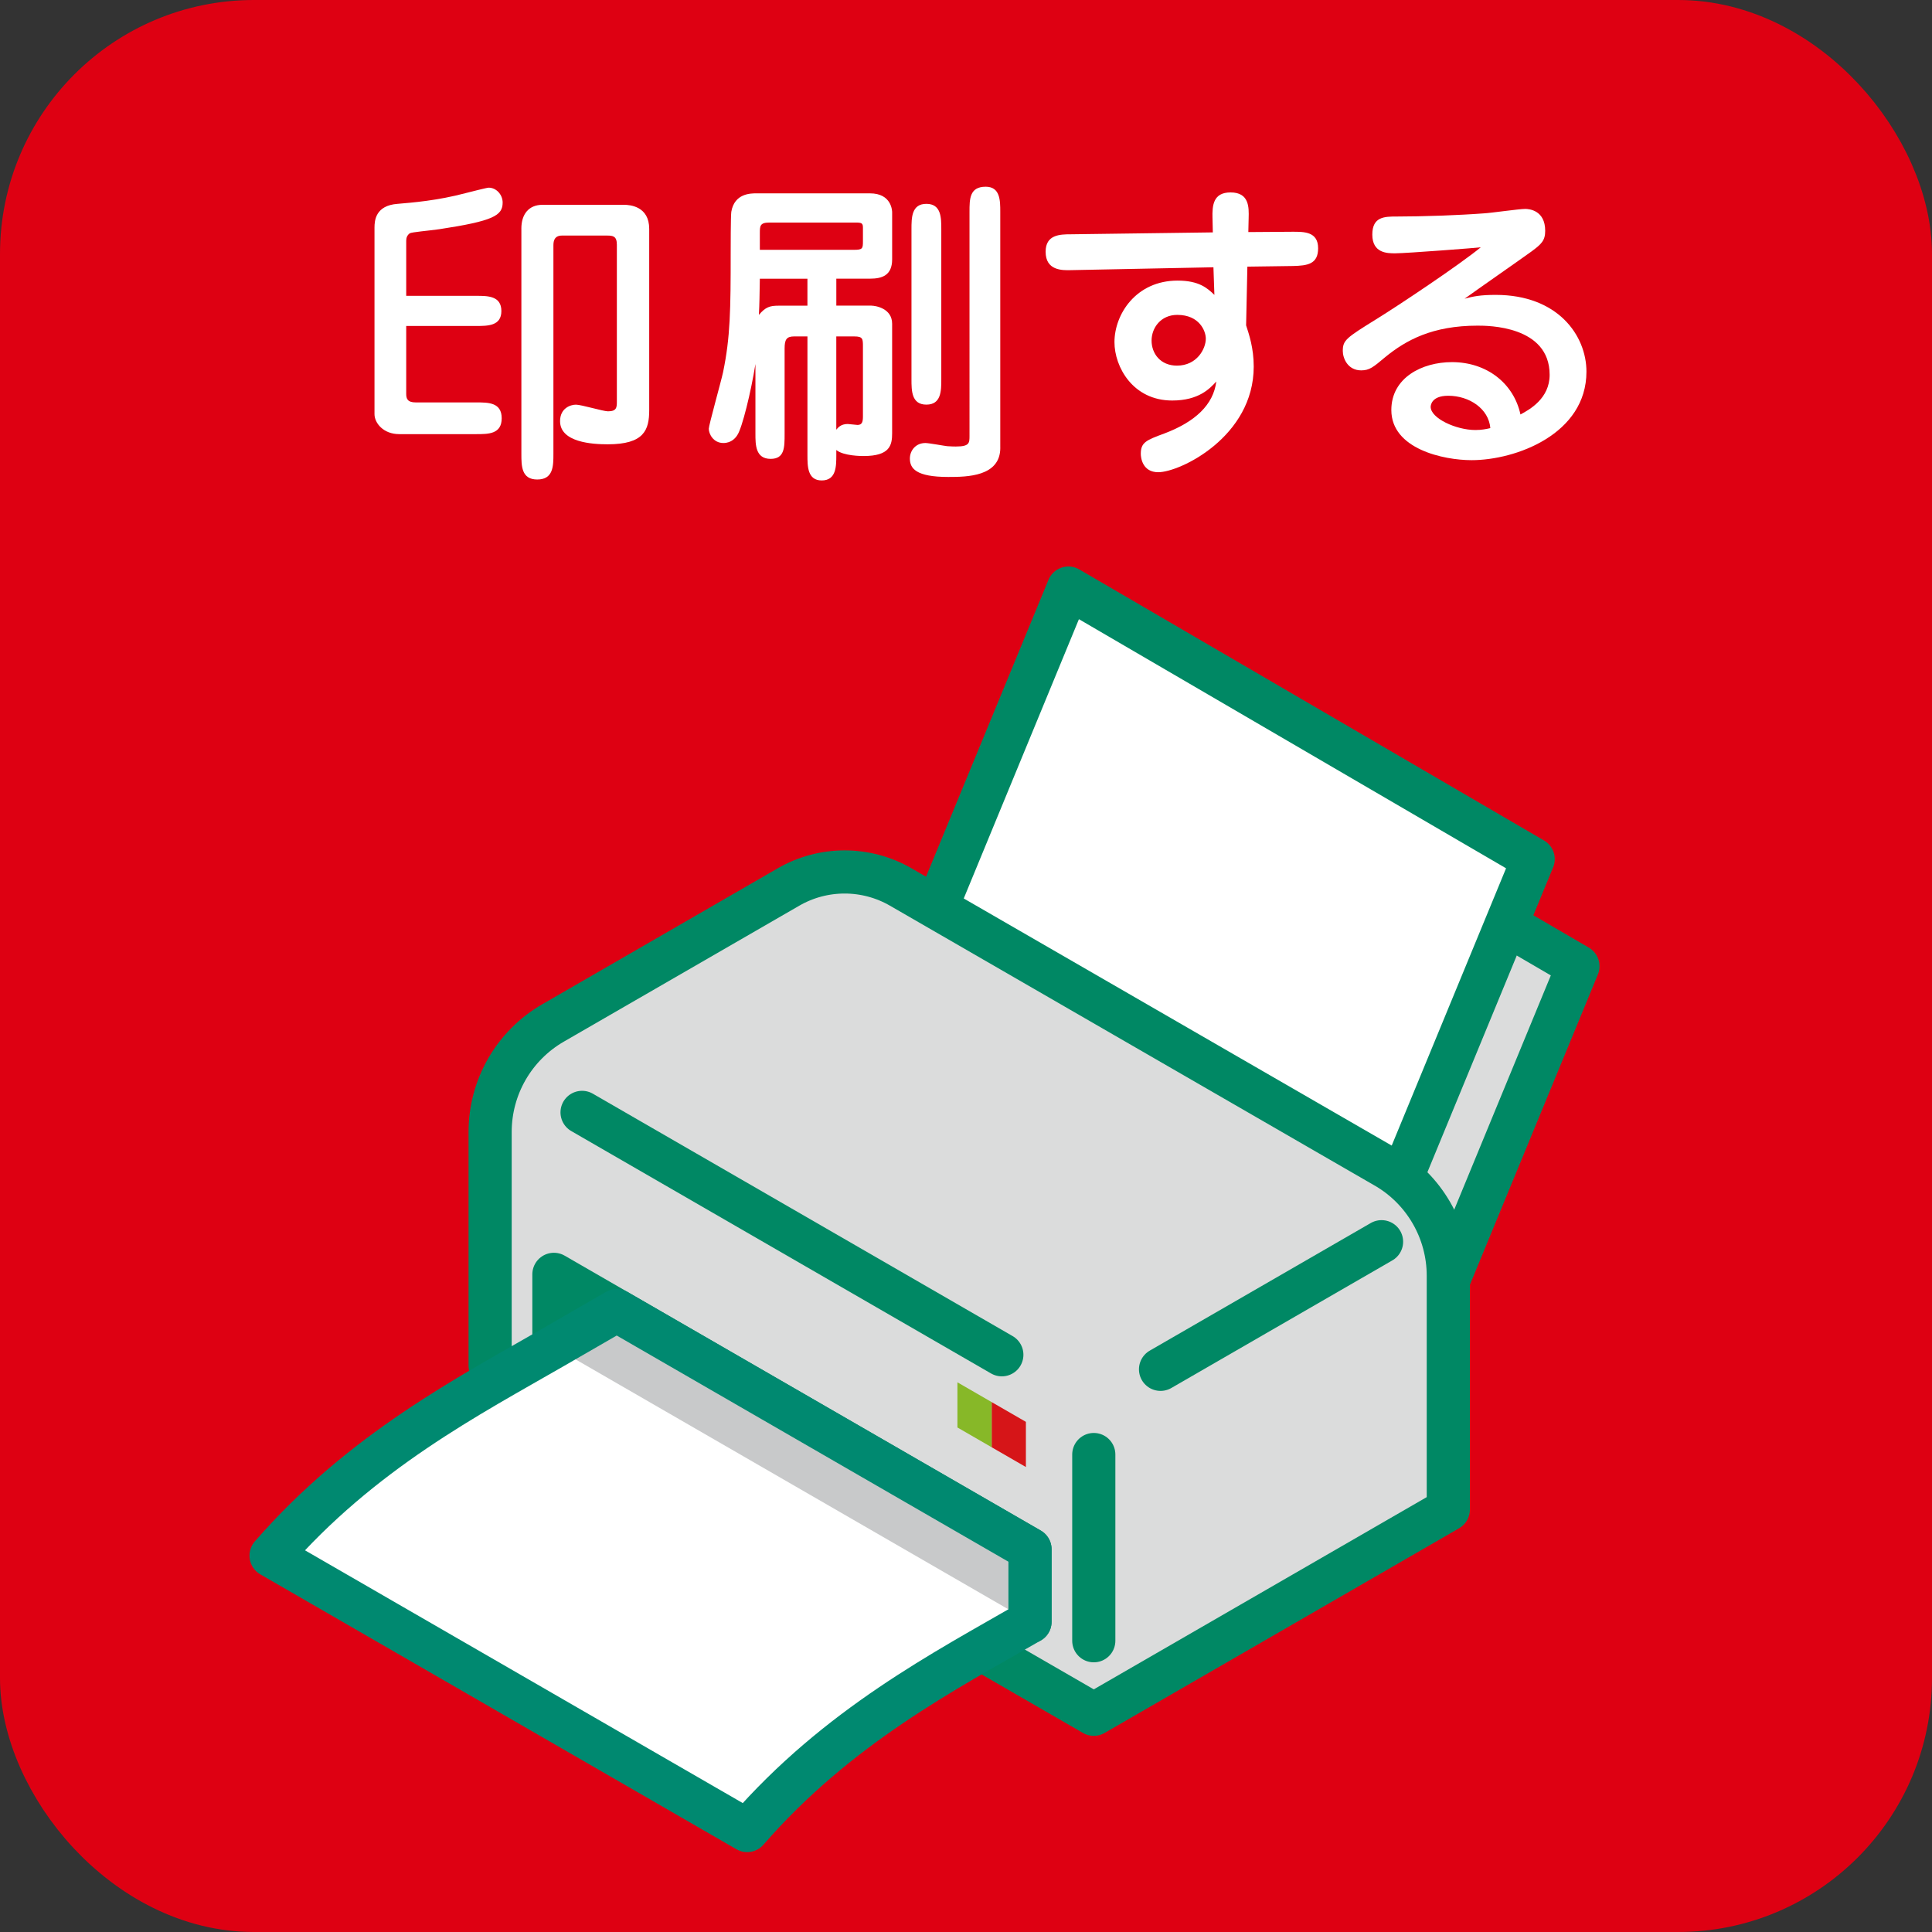 <?xml version="1.0" encoding="UTF-8"?>
<svg id="_レイヤー_2" data-name="レイヤー 2" xmlns="http://www.w3.org/2000/svg" width="121.828" height="121.828" viewBox="0 0 121.828 121.828">
  <rect x="0" y="0" width="121.828" height="121.828" fill="#333333" stroke="none"/>
  <g id="menu">
    <g>
      <rect x="2" y="2" width="117.828" height="117.828" rx="14.012" ry="14.012" style="fill: #de0012; stroke: #de0012; stroke-miterlimit: 10; stroke-width: 4px;"/>
      <g>
        <polygon points="99.502 60.929 70.195 43.837 56.748 76.444 86.055 93.536 99.502 60.929" style="fill: #dbdcdc; stroke: #008864; stroke-linecap: round; stroke-linejoin: round; stroke-width: 2.721px;"/>
        <polygon points="96.679 54.175 67.372 37.083 53.925 69.69 83.232 86.782 96.679 54.175" style="fill: #fff; stroke: #008864; stroke-linecap: round; stroke-linejoin: round; stroke-width: 2.721px;"/>
        <path d="M87.361,73.579l-30.561-17.646c-2.19-1.265-4.889-1.265-7.079,0l-14.849,8.574c-2.454,1.417-3.966,4.036-3.966,6.87v14.743s38.066,21.979,38.066,21.979l22.355-12.908v-14.743c0-2.834-1.512-5.453-3.966-6.87Z" style="fill: #dbdcdc; stroke: #008864; stroke-linecap: round; stroke-linejoin: round; stroke-width: 2.721px;"/>
        <polygon points="62.532 91.261 62.532 88.413 64.691 89.659 64.691 92.508 62.532 91.261" style="fill: #d61518;"/>
        <polygon points="60.373 90.014 60.373 87.166 62.532 88.413 62.532 91.261 60.373 90.014" style="fill: #87b828;"/>
        <polygon points="34.928 84.932 34.928 80.358 64.95 97.693 64.95 102.267 34.928 84.932" style="fill: #c8c9ca; stroke: #008864; stroke-linecap: round; stroke-linejoin: round; stroke-width: 2.721px;"/>
        <line x1="68.972" y1="91.72" x2="68.972" y2="103.462" style="fill: #c8c9ca; stroke: #008864; stroke-linecap: round; stroke-linejoin: round; stroke-width: 2.721px;"/>
        <line x1="73.181" y1="86.347" x2="87.118" y2="78.3" style="fill: #c8c9ca; stroke: #008864; stroke-linecap: round; stroke-linejoin: round; stroke-width: 2.721px;"/>
        <line x1="36.704" y1="70.145" x2="63.174" y2="85.429" style="fill: #c8c9ca; stroke: #008864; stroke-linecap: round; stroke-linejoin: round; stroke-width: 2.721px;"/>
        <g>
          <path d="M64.95,102.267c-5.339,3.083-12.116,6.582-17.835,13.163l-30.022-17.335c5.719-6.582,12.496-10.081,17.835-13.163l3.961-2.287,26.061,15.048v4.574Z" style="fill: #fff;"/>
          <polygon points="34.928 84.932 64.95 102.267 64.95 97.693 38.889 82.645 34.928 84.932" style="fill: #c8c9ca;"/>
        </g>
        <path d="M64.95,102.267c-5.339,3.083-12.116,6.582-17.835,13.163l-30.022-17.335c5.719-6.582,12.496-10.081,17.835-13.163l3.961-2.287,26.061,15.048v4.574Z" style="fill: none; stroke: #008970; stroke-linecap: round; stroke-linejoin: round; stroke-width: 2.721px;"/>
      </g>
      <g>
        <path d="M30.036,18.655c.72,0,1.58,0,1.58,.96,0,.94-.86,.94-1.58,.94h-4.421v4.281c0,.28,.06,.54,.6,.54h3.821c.76,0,1.6,0,1.6,1s-.84,1-1.6,1h-4.861c-1,0-1.56-.7-1.56-1.26V14.354c0-.44,.06-1.4,1.46-1.5,.92-.08,2.5-.2,4.301-.68,.16-.04,1.32-.34,1.44-.34,.48,0,.88,.44,.88,.94,0,.82-.58,1.16-4.001,1.68-.7,.1-1.74,.18-1.86,.26-.16,.12-.22,.28-.22,.46v3.481h4.421Zm2.84-4.241c0-.9,.46-1.5,1.34-1.5h5.121c.4,0,1.601,.1,1.601,1.52v11.423c0,1.26-.32,2.16-2.621,2.16-.96,0-3-.12-3-1.46,0-.82,.66-1.04,1-1.04s1.72,.42,2.021,.42c.56,0,.56-.26,.56-.64V15.434c0-.54-.24-.58-.62-.58h-2.841c-.54,0-.54,.44-.54,.66v13.103c0,.76,0,1.62-1.02,1.62-1,0-1-.86-1-1.62V14.414Z" style="fill: #fff;"/>
        <path d="M54.956,19.275c.24,0,1.3,.16,1.3,1.14v6.901c0,.76-.14,1.44-1.8,1.44-.12,0-1.26,0-1.72-.38v.32c0,.7,0,1.6-.92,1.6-.9,0-.9-.9-.9-1.6v-7.482h-.84c-.48,0-.6,.2-.6,.76v5.381c0,.86,0,1.58-.88,1.58-.96,0-.96-.9-.96-1.58v-4.401c-.28,1.76-.84,4.041-1.141,4.481-.1,.16-.36,.5-.88,.5-.64,0-.92-.58-.92-.9,0-.22,.78-3.001,.9-3.561,.46-2.22,.48-3.941,.48-7.521,0-.32,0-2.321,.04-2.601,.2-1.16,1.22-1.16,1.581-1.16h7.161c1.38,0,1.4,1.12,1.4,1.2v2.96c0,1.02-.64,1.22-1.4,1.22h-2.12v1.7h2.22Zm-4.041,0v-1.7h-3.001c-.02,1.08-.02,1.541-.06,2.281,.42-.5,.7-.58,1.24-.58h1.821Zm-3.001-3.521h5.921c.56,0,.58-.08,.58-.54v-.86c0-.28-.08-.32-.46-.32h-5.441c-.6,0-.6,.22-.6,.68v1.04Zm4.821,5.461v5.881c.1-.12,.28-.36,.72-.36,.1,0,.52,.06,.62,.06,.3,0,.34-.22,.34-.54v-4.401c0-.48,0-.64-.54-.64h-1.14Zm10.342,7.021c0,1.821-2.101,1.84-3.281,1.84-2.041,0-2.421-.54-2.421-1.16,0-.5,.36-.98,.98-.98,.22,0,1.18,.18,1.38,.2,.3,.02,.44,.02,.54,.02,.86,0,.86-.22,.86-.68V13.354c0-.8,0-1.58,1.02-1.58,.92,0,.92,.88,.92,1.58v14.883Zm-3.721-4.321c0,.72,0,1.6-.94,1.6s-.94-.88-.94-1.6V14.454c0-.72,0-1.6,.94-1.6s.94,.88,.94,1.6v9.462Z" style="fill: #fff;"/>
        <path d="M76.457,13.754c-.02-.8,.04-1.62,1.14-1.62,1.18,0,1.16,.94,1.14,1.62l-.02,.88,2.781-.02c.72,0,1.62-.02,1.62,1.04,0,1-.66,1.1-1.6,1.12l-2.861,.04-.08,3.701c.18,.56,.48,1.42,.48,2.601,0,4.421-4.641,6.661-6.021,6.661-1,0-1.1-.92-1.1-1.16,0-.72,.34-.86,1.48-1.28,1.96-.74,3.101-1.82,3.281-3.281-.4,.44-1.1,1.2-2.78,1.2-2.481,0-3.641-2.12-3.641-3.681,0-1.76,1.36-3.881,3.981-3.881,1.36,0,1.88,.48,2.32,.9l-.06-1.74-8.962,.18c-.6,.02-1.62,.02-1.62-1.16,0-1.08,.9-1.1,1.601-1.1l8.942-.12-.02-.9Zm-3.841,7.722c0,.82,.56,1.58,1.6,1.58,1.26,0,1.82-1.06,1.82-1.7,0-.48-.4-1.5-1.8-1.5-1.04,0-1.62,.82-1.62,1.62Z" style="fill: #fff;"/>
        <path d="M94.317,18.595c3.921,0,5.721,2.561,5.721,4.841,0,3.941-4.461,5.581-7.242,5.581-1.76,0-5.061-.7-5.061-3.161,0-2.041,1.94-3.021,3.821-3.021,2.221,0,3.901,1.36,4.321,3.301,.56-.3,1.84-1,1.84-2.5,0-3.101-3.901-3.101-4.541-3.101-2.86,0-4.521,.92-5.821,1.98-.76,.64-1,.84-1.521,.84-.86,0-1.16-.78-1.16-1.22,0-.68,.2-.82,2.1-2,1.46-.9,5.261-3.441,6.602-4.541-.06,.02-4.701,.38-5.401,.38-.48,0-1.44,0-1.44-1.18,0-1.14,.78-1.14,1.54-1.14,1.581,0,3.921-.08,5.501-.2,.42-.02,2.22-.28,2.601-.28,.24,0,1.26,.08,1.26,1.38,0,.62-.24,.84-.86,1.3-.66,.48-3.621,2.541-4.221,2.981,.52-.14,.98-.24,1.96-.24Zm-3.001,6.361c-1.08,0-1.1,.64-1.1,.7,0,.72,1.601,1.46,2.821,1.46,.4,0,.68-.06,.94-.12-.1-1.22-1.32-2.041-2.661-2.041Z" style="fill: #fff;"/>
      </g>
    </g>
  </g>
</svg>